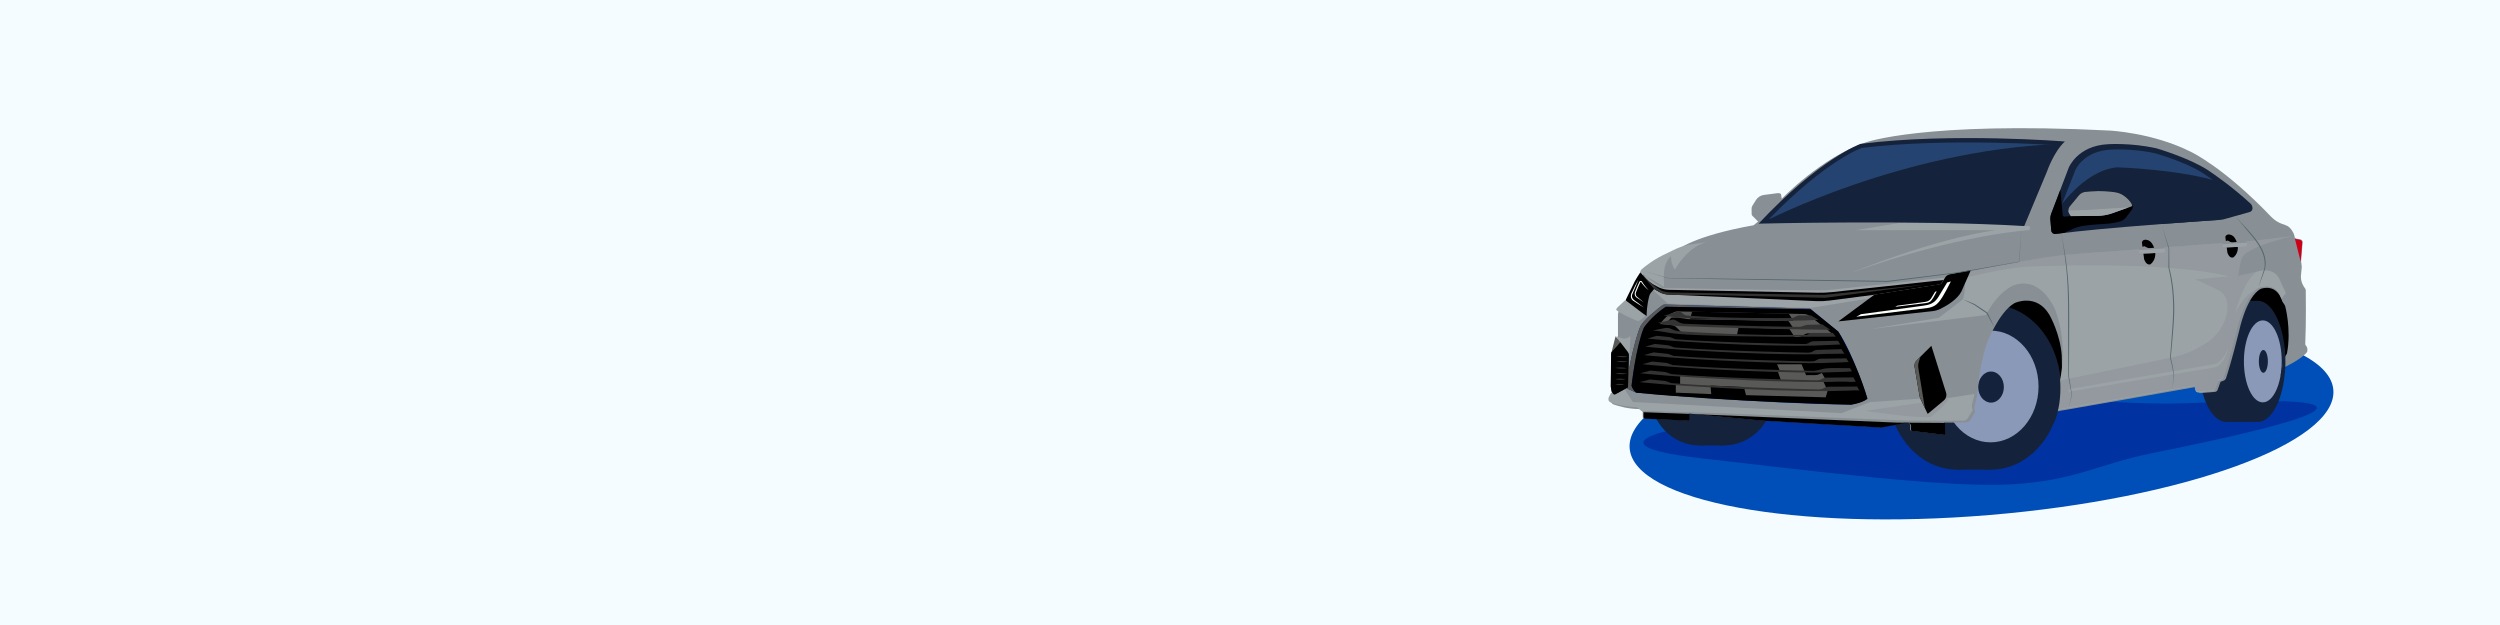 <?xml version="1.0" encoding="UTF-8"?> <svg xmlns="http://www.w3.org/2000/svg" width="1600" height="400" viewBox="0 0 1600 400" fill="none"><rect x="0" y="0" width="1600" height="400" fill="#808080" stroke="none"/><g clip-path="url(#clip0_1_2642)"><path d="M1600 0H0V400H1600V0Z" fill="#F5FCFF"></path><path d="M1273.27 329.61C1397.63 319.25 1496.16 283.39 1493.34 249.5C1490.52 215.61 1387.41 196.54 1263.05 206.89C1138.69 217.25 1040.16 253.11 1042.98 287C1045.8 320.89 1148.9 339.96 1273.27 329.61Z" fill="#004EB7"></path><path d="M1216.41 253.3C1194.96 255.22 1080.95 273.07 1072.3 274.67C1063.65 276.27 1022.17 285.71 1089.72 293.41C1157.27 301.11 1247.22 312.52 1288.04 309.95C1328.85 307.38 1342.57 297.09 1376.8 290.13C1425.96 280.13 1570.99 250.38 1406.18 257.81C1363.76 259.72 1342.59 255.01 1299.53 256.3C1256.47 257.59 1216.42 253.3 1216.42 253.3" fill="#0032A1"></path><path d="M1251.9 222C1251.66 223.26 1304.54 266.71 1304.54 266.71L1342.95 229.56L1409.02 236.22L1452.51 242.8L1472.49 224.91L1469.21 200.25L1460.2 172.53C1460.2 172.53 1373.75 183.53 1374.96 183.29C1376.17 183.05 1298.94 183.29 1298.94 183.29L1256.19 207.22L1251.91 222.01L1251.9 222Z" fill="black"></path><path d="M1119.43 252.51C1119.43 270.5 1105.28 285.08 1087.82 285.08C1070.36 285.08 1056.21 270.5 1056.21 252.51C1056.21 234.52 1070.36 219.94 1087.82 219.94C1105.28 219.94 1119.43 234.52 1119.43 252.51Z" fill="#14233B"></path><path d="M1103.21 219.94H1087.81V285.08H1103.21V219.94Z" fill="#14233B"></path><path d="M1134.83 252.51C1134.83 270.5 1120.68 285.08 1103.22 285.08C1085.76 285.08 1071.61 270.5 1071.61 252.51C1071.61 234.52 1085.76 219.94 1103.22 219.94C1120.68 219.94 1134.83 234.52 1134.83 252.51Z" fill="#14233B"></path><path d="M1442.28 231.28C1442.28 252.68 1434.41 270.02 1424.7 270.02C1414.99 270.02 1407.12 252.67 1407.12 231.28C1407.12 209.89 1414.99 192.54 1424.7 192.54C1434.41 192.54 1442.28 209.89 1442.28 231.28Z" fill="#14233B"></path><path d="M1445.03 192.53H1424.7V270.01H1445.03V192.53Z" fill="#14233B"></path><path d="M1462.61 231.28C1462.61 252.68 1454.74 270.02 1445.03 270.02C1435.32 270.02 1427.45 252.67 1427.45 231.28C1427.45 209.89 1435.32 192.54 1445.03 192.54C1454.74 192.54 1462.61 209.89 1462.61 231.28Z" fill="#14233B"></path><path d="M1460.31 231.28C1460.31 245.77 1454.89 257.51 1448.2 257.51C1441.51 257.51 1436.1 245.77 1436.1 231.28C1436.1 216.79 1441.52 205.05 1448.2 205.05C1454.88 205.05 1460.31 216.79 1460.31 231.28Z" fill="#8B99B9"></path><path d="M1451.44 231.28C1451.44 235.31 1450.15 238.58 1448.55 238.58C1446.95 238.58 1445.66 235.31 1445.66 231.28C1445.66 227.25 1446.95 223.98 1448.55 223.98C1450.15 223.98 1451.44 227.25 1451.44 231.28Z" fill="#14233B"></path><path d="M1297.12 247.73C1297.12 276.9 1277.16 300.55 1252.53 300.55C1227.9 300.55 1207.94 276.9 1207.94 247.73C1207.94 218.56 1227.9 194.91 1252.53 194.91C1277.16 194.91 1297.12 218.56 1297.12 247.73Z" fill="#14233B"></path><path d="M1274.26 194.91H1252.53V300.54H1274.26V194.91Z" fill="#14233B"></path><path d="M1318.85 247.73C1318.85 276.9 1298.89 300.55 1274.26 300.55C1249.63 300.55 1229.67 276.9 1229.67 247.73C1229.67 218.56 1249.63 194.91 1274.26 194.91C1284.94 194.91 1294.75 199.36 1302.43 206.78C1312.45 216.47 1318.85 231.21 1318.85 247.72" fill="#14233B"></path><path d="M1304.66 247.34C1304.66 267.09 1290.91 283.1 1273.95 283.1C1256.99 283.1 1243.24 267.09 1243.24 247.34C1243.24 227.59 1256.99 211.58 1273.95 211.58C1290.91 211.58 1304.66 227.59 1304.66 247.34Z" fill="#8B99B9"></path><path d="M1282.47 247.73C1282.47 253.22 1278.79 257.68 1274.26 257.68C1269.73 257.68 1266.05 253.23 1266.05 247.73C1266.05 242.23 1269.73 237.78 1274.26 237.78C1278.79 237.78 1282.47 242.23 1282.47 247.73Z" fill="#14233B"></path><path d="M1460.5 143.3C1457.85 142.33 1455.46 140.75 1453.51 138.7C1423.51 107.25 1402.5 97.34 1402.5 97.34C1377.74 84.79 1349.88 83.54 1349.88 83.54C1231.44 77.58 1193.99 91.15 1193.99 91.15C1165.83 100.65 1140.32 127.21 1140.32 127.21L1139.84 124.21C1139.25 123.73 1138.49 123.51 1137.74 123.61L1128.89 124.76C1126.79 125.03 1124.92 126.23 1123.8 128.03L1121.52 131.68C1121.14 132.28 1120.97 132.99 1121.01 133.7L1121.06 137.04C1121.06 137.42 1121.22 137.79 1121.49 138.07L1125.18 141.8L1122.31 144.16C1084.59 150.86 1072.62 159.67 1070.71 162.26C1061.4 166.52 1054.81 171.53 1052.4 173.5C1051.76 174.02 1051.39 174.81 1051.39 175.64L1049.5 178.56C1048.32 180.39 1047.29 182.32 1046.43 184.32L1042.23 192.94L1037.43 197.36C1036.2 198.36 1035.49 199.85 1035.49 201.43V215.89L1032.92 225.97C1032.78 226.38 1032.7 226.81 1032.7 227.24L1032.48 247.82C1032.48 247.94 1032.48 248.06 1032.51 248.17L1033.13 251.79L1031.27 255.37C1030.6 256.72 1031.26 258.34 1032.68 258.84C1036 260.01 1042.12 261.77 1048.96 261.79C1049.29 261.79 1049.61 261.92 1049.84 262.15L1051.35 263.66V266.74C1051.35 267.3 1051.79 267.76 1052.35 267.78L1079.58 269C1080.24 269.03 1080.79 268.48 1080.75 267.82L1080.62 265.23C1080.6 264.92 1080.87 264.66 1081.18 264.69L1127.49 269.05L1203.2 273.46L1218.76 270.59L1220.85 270.65C1221.83 270.68 1222.6 271.49 1222.58 272.47L1222.53 274.75C1222.52 275.21 1222.86 275.6 1223.31 275.65L1243.4 278.07C1243.97 278.14 1244.46 277.69 1244.44 277.12L1244.25 270.48L1258.31 270.38C1259.45 270.38 1260.5 269.77 1261.08 268.8L1264.11 263.75L1263.56 260.99L1265.33 253.26C1265.33 253.26 1265.88 238.25 1271.4 220.26C1271.4 220.26 1279.01 199.84 1289.28 193.99C1289.28 193.99 1303.13 187.31 1311.57 201.38C1311.9 201.93 1318.63 213.85 1319.52 227.65L1319.84 244.63C1319.84 244.94 1319.83 245.24 1319.78 245.54C1319.49 247.37 1318.4 254.18 1318.31 254.47C1318.2 254.8 1310.14 264.18 1310.47 264.29C1310.8 264.4 1406.26 247.52 1406.26 247.52C1406.26 247.52 1406.15 251.16 1407.92 251.6L1417.54 250.82C1418.33 250.76 1419.02 250.23 1419.29 249.49L1421.16 244.32L1423.04 243.65C1423.81 243.37 1424.41 242.76 1424.67 241.99C1425.71 238.87 1428.64 229.59 1433.08 211.66C1433.08 211.66 1437.6 189.59 1446.99 184.84C1446.99 184.84 1457.03 180.87 1460.67 192.9L1462.44 195.66C1462.44 195.66 1466.63 210.56 1463.65 226.23L1461.7 229.62C1461.6 229.79 1461.54 229.97 1461.51 230.16L1460.67 235.72C1460.67 235.72 1472.81 230.2 1476.56 225.24C1476.56 225.24 1477.35 222.78 1475.67 221.02C1475.45 220.79 1475.36 220.48 1475.37 220.16C1475.49 217.42 1475.96 204.71 1475.69 185.83C1475.69 185.37 1475.53 184.92 1475.24 184.56C1474.35 183.45 1472.42 180.56 1472.59 176.57L1473.14 170.83L1472.7 167.19L1473.68 155.08C1473.75 154.19 1473.14 153.38 1472.26 153.21L1469.55 152.69C1469.03 152.59 1468.64 152.17 1468.57 151.64C1468.41 150.45 1467.78 148.19 1465.37 145.68C1464.74 145.02 1463.94 144.53 1463.08 144.22L1460.47 143.26L1460.5 143.3Z" fill="#889095"></path><path d="M1468.72 152.69C1468.88 152.83 1469.07 152.92 1469.28 152.96L1471.99 153.48C1472.87 153.65 1473.48 154.45 1473.41 155.35L1472.43 167.46L1468.72 152.69Z" fill="#CE0018"></path><path d="M1049.74 174.4C1049.74 173.57 1050.11 172.78 1050.75 172.26C1053.16 170.29 1057.98 166.11 1067.29 161.86L1069.06 161.03C1069.06 161.03 1075.09 157.53 1081.7 156.55L1092.39 154.96C1080.07 157.62 1071.89 172.58 1071.89 172.58C1069.03 168.02 1069.48 163.91 1069.48 163.91C1062.54 170.07 1065.62 182.25 1064.93 183.59" fill="#9CA3A7"></path><path d="M1052.09 175.13L1056.73 179.57L1063.88 184.31C1063.88 184.31 1118.88 185.54 1168.41 185.81L1253.91 176.69L1255.73 175.13C1255.73 175.13 1280.19 168.53 1321.53 163.1L1443.94 153.94L1466.94 151.18C1466.94 151.18 1436.9 157.67 1434.56 165.62C1434.56 165.62 1433.33 169.4 1432.25 176.7L1445.51 173.57C1445.51 173.57 1454.63 170.7 1458.54 178L1462.97 187.64L1460.88 190.25L1460.15 191.4C1456.51 179.37 1445.36 184.39 1445.36 184.39C1435.98 189.14 1431.45 211.21 1431.45 211.21C1427.01 229.14 1424.08 238.42 1423.04 241.54C1422.78 242.32 1422.18 242.93 1421.41 243.2L1419.53 243.87L1417.66 249.04C1417.39 249.79 1416.71 250.31 1415.91 250.37L1406.29 251.15C1404.52 250.71 1404.63 247.07 1404.63 247.07C1404.63 247.07 1309.17 263.96 1308.84 263.84C1308.51 263.72 1316.57 254.35 1316.68 254.02L1318.21 244.17C1318.21 244.17 1324.03 221.35 1315.46 198.58C1315.46 198.58 1307.22 177.02 1289.62 182.3C1289.62 182.3 1279.83 184.83 1270.92 201.66L1196.9 210.59L1240.78 203.44L1256.29 191.54C1256.29 191.54 1258.71 184.39 1256.84 178.67L1202.64 189.98L1158.9 197.05L1067.46 194.3L1055.86 183.74L1052.06 175.12L1052.09 175.13Z" fill="#9CA3A7"></path><path opacity="0.47" d="M1318.24 243.61L1316.71 253.46C1316.6 253.79 1308.54 263.17 1308.87 263.28C1309.2 263.39 1404.66 246.51 1404.66 246.51C1404.66 246.51 1404.55 250.15 1406.32 250.59L1415.94 249.81C1416.73 249.75 1417.42 249.22 1417.69 248.48L1419.56 243.31L1421.44 242.64C1422.21 242.36 1422.81 241.75 1423.07 240.98C1424.11 237.86 1427.04 228.58 1431.48 210.65C1431.48 210.65 1436 188.58 1445.39 183.83C1445.39 183.83 1435.46 188.63 1430.45 200.9C1430.45 200.9 1435.16 180.64 1444.11 173.89L1439.04 175.09L1432.26 176.69C1433.34 169.39 1434.57 165.61 1434.57 165.61C1436.92 157.66 1466.95 151.17 1466.95 151.17L1443.95 153.93L1321.54 163.09C1280.2 168.53 1255.74 175.12 1255.74 175.12L1253.92 176.68L1258.11 177.59C1258.11 177.59 1282.75 171.72 1295.25 170.77C1295.25 170.77 1383.37 166.22 1426.39 176.83L1405.05 178.82C1405.05 178.82 1418.51 184.77 1420.94 186.4C1430.42 192.75 1424.6 212.63 1410.73 220.35L1405.91 223.03C1401.27 225.61 1396.27 227.47 1391.07 228.54L1318.25 243.58L1318.24 243.61Z" fill="#889095"></path><path d="M1239.83 269.25L1220.32 269.14L1102.45 264.51L1050.41 262.93L1047.76 260.65L1046.54 260.56C1034.94 259.75 1030.6 257.42 1030.6 257.42C1028.86 256.78 1029.51 254.44 1029.51 254.44L1030.95 251.6L1033.63 249.59L1038.94 247.76L1045.06 257.28C1103.64 260.39 1178.65 264.43 1178.65 264.43L1196.65 257.38L1229.05 255.11L1230.14 257.42L1263.69 252.09L1261.89 259.79L1262.44 262.55L1259.41 267.6C1258.82 268.58 1257.77 269.18 1256.64 269.18L1242.61 269.31L1239.82 269.28L1239.83 269.25Z" fill="#9CA3A7"></path><path d="M1051.86 263.85V266.93C1051.86 267.49 1052.3 267.95 1052.86 267.97L1080.09 269.19C1080.75 269.22 1081.3 268.67 1081.26 268.01L1081.13 265.42C1081.11 265.11 1081.38 264.85 1081.69 264.88L1128 269.24L1203.71 273.65L1219.27 270.78L1221.36 270.84C1222.34 270.87 1223.11 271.68 1223.09 272.66L1223.04 274.94C1223.03 275.4 1223.37 275.79 1223.82 275.84L1243.91 278.26C1244.48 278.33 1244.97 277.88 1244.95 277.31L1244.76 270.67L1214.06 270.47L1078.12 264.78L1051.85 263.82L1051.86 263.85Z" fill="black"></path><path d="M1412.9 108.79C1400.7 100.88 1379.97 94.88 1379.97 94.88C1363.68 91.27 1349.16 92.29 1349.16 92.29C1329.53 93.24 1324 107.29 1324 107.29L1312.79 136.76C1312.32 138 1312.13 139.34 1312.24 140.66L1312.81 147.49C1312.93 148.87 1314.16 149.88 1315.54 149.71C1349.1 145.44 1410.79 141.39 1420.72 140.75C1421.63 140.69 1422.53 140.54 1423.41 140.29L1439.76 135.72C1440.85 135.42 1441.61 134.42 1441.61 133.29C1441.61 132.14 1441.13 131.04 1440.29 130.26C1427.85 118.84 1417.19 111.83 1416.25 111.08L1412.9 108.79Z" fill="#14233B"></path><path d="M1408.83 110.19C1397.77 103.27 1378.97 98.02 1378.97 98.02C1364.2 94.86 1351.03 95.75 1351.03 95.75C1333.23 96.59 1328.22 108.87 1328.22 108.87L1318.05 134.66C1317.62 135.75 1317.45 136.91 1317.55 138.07L1318.07 144.04C1318.18 145.25 1319.3 146.13 1320.55 145.98C1350.98 142.25 1406.92 138.7 1415.92 138.14C1416.75 138.09 1417.56 137.95 1418.36 137.74L1433.19 133.74C1434.18 133.47 1434.86 132.6 1434.86 131.61C1434.86 130.6 1434.43 129.64 1433.66 128.96C1422.38 118.97 1412.71 112.83 1411.86 112.17L1408.82 110.17L1408.83 110.19Z" fill="#254370"></path><path d="M1370.82 155.07L1372.25 165.9C1372.25 165.9 1373.39 169.86 1376.16 169.19C1376.16 169.19 1380.07 166.8 1379.31 160.98C1379.31 160.98 1378.79 158.02 1377.19 155.69C1376.38 154.5 1375.12 153.66 1373.7 153.46C1372.57 153.3 1371.32 153.53 1370.82 155.06V155.07Z" fill="black"></path><path d="M1369.04 158.69C1369.12 158.69 1372.4 157.55 1372.4 157.55L1374.13 158.45C1374.64 158.72 1375.21 158.83 1375.78 158.79C1377.54 158.66 1381.33 158.39 1381.18 158.37C1380.99 158.34 1378.58 156.79 1378.58 156.79H1382.88C1383.27 156.79 1383.65 156.94 1383.94 157.2L1385.27 158.41C1385.58 158.69 1385.74 159.1 1385.91 159.63L1385.66 160.85C1385.42 161.2 1385.21 161.56 1384.75 161.59C1381.46 161.77 1369.15 162.45 1369.17 162.36C1369.2 162.25 1369.03 158.7 1369.03 158.7L1369.04 158.69Z" fill="#889095"></path><path d="M1369.11 162.35C1369.09 162.43 1381.4 161.87 1384.69 161.72C1385.15 161.7 1385.52 161.4 1385.55 161.03L1385.8 160.13C1385.83 159.79 1385.97 159.22 1385.66 158.99L1369.05 160.08L1369.12 162.35H1369.11Z" fill="#9CA3A7"></path><path d="M1424.21 151.59L1425.55 161.73C1425.55 161.73 1426.62 165.44 1429.21 164.81C1429.21 164.81 1432.87 162.58 1432.16 157.13C1432.16 157.13 1431.67 154.36 1430.18 152.18C1429.42 151.07 1428.24 150.28 1426.91 150.09C1425.85 149.94 1424.68 150.16 1424.21 151.59Z" fill="black"></path><path d="M1422.54 154.98C1422.62 154.98 1425.69 153.91 1425.69 153.91L1427.31 154.75C1427.79 155 1428.32 155.11 1428.86 155.07C1430.51 154.95 1434.06 154.7 1433.92 154.68C1433.74 154.65 1431.49 153.2 1431.49 153.2H1435.51C1435.88 153.2 1436.23 153.34 1436.5 153.58L1437.75 154.71C1438.04 154.97 1438.19 155.36 1438.35 155.85L1438.12 156.99C1437.9 157.32 1437.7 157.66 1437.26 157.68C1434.18 157.85 1422.65 158.49 1422.67 158.4C1422.7 158.3 1422.54 154.97 1422.54 154.97V154.98Z" fill="#889095"></path><path d="M1422.61 158.41C1422.59 158.48 1434.12 157.96 1437.2 157.82C1437.63 157.8 1437.97 157.52 1438.01 157.17L1438.24 156.33C1438.27 156.01 1438.4 155.48 1438.1 155.26L1422.55 156.28L1422.61 158.41Z" fill="#9CA3A7"></path><path d="M1176.54 205.69L1236.72 199.15C1238.57 198.95 1240.37 198.42 1242.03 197.59C1245.91 195.65 1252.77 191.63 1255.35 186.46L1261.37 172.82L1247.73 175.63C1246.55 175.87 1245.52 176.59 1244.89 177.62L1242.86 180.91C1242.51 181.47 1241.94 181.85 1241.29 181.96L1199.68 188.56L1176.53 205.7L1176.54 205.69Z" fill="black"></path><path d="M1199.55 188.63L1241.16 182.03C1241.81 181.93 1242.38 181.54 1242.73 180.98L1243.84 179.19C1243.84 179.19 1190.78 185.01 1172.87 186.92C1169.66 187.26 1166.43 187.4 1163.2 187.34L1068.32 185.49C1065.94 185.44 1063.61 184.89 1061.47 183.85C1057.89 182.11 1052.61 178.95 1049.75 174.39C1049.75 174.39 1049.86 180.54 1062.3 187.11C1063.91 187.96 1065.69 188.44 1067.51 188.52L1162.67 192.73C1165.41 192.83 1168.15 192.7 1170.87 192.35L1199.56 188.63H1199.55Z" fill="black"></path><path d="M1049.99 174.4C1049.99 174.4 1050.1 180.55 1062.54 187.12C1064.15 187.97 1065.93 188.45 1067.75 188.53L1074.17 188.81H1091.44L1168.14 190.6L1232.36 182.11L1167.56 188.71L1069.31 187.19C1069.31 187.19 1065.1 187.04 1063.36 185.96C1063.36 185.96 1057.25 182.95 1050 174.4H1049.99Z" fill="#333333"></path><path d="M1188.04 202.71L1233.56 197.13C1235.2 196.93 1236.79 196.4 1238.26 195.57C1241.7 193.63 1244.92 187.24 1248.56 180.09L1246.17 180.8L1240.54 190.09C1237.9 194.3 1234.67 195.12 1231.04 195.62L1191.03 201.08L1188.03 202.72L1188.04 202.71Z" fill="#FAFFFB"></path><path d="M1212.9 196.37L1232.91 193.92C1233.63 193.83 1234.33 193.6 1234.98 193.23C1236.49 192.38 1237.91 189.57 1239.51 186.42L1238.46 186.73L1235.99 190.82C1234.83 192.67 1233.41 193.03 1231.82 193.25L1214.23 195.65L1212.91 196.37H1212.9Z" fill="#FAFFFB"></path><path d="M1047.14 251.3C1047.14 251.3 1125.63 258.28 1184.75 258.99C1184.75 258.99 1192.44 257.42 1195.15 255.14C1195.15 255.14 1186.84 227.79 1176.54 212.26L1158.4 197.53L1065.42 194.91C1064.84 194.89 1064.27 195.07 1063.8 195.43C1061.14 197.44 1051.94 204.59 1049.75 209.07C1048.08 212.48 1042.72 230.85 1041 247.22C1040.92 247.96 1041.33 248.66 1042.01 248.97L1047.15 251.31L1047.14 251.3Z" fill="#002C8D"></path><path d="M1158.92 197.95L1158.4 197.53L1065.42 194.91C1064.84 194.89 1064.27 195.07 1063.8 195.43C1061.14 197.44 1051.94 204.59 1049.75 209.07C1048.08 212.48 1042.72 230.85 1041 247.22C1040.92 247.96 1041.33 248.66 1042.01 248.97L1047.15 251.31C1047.15 251.31 1045.11 249.82 1044.19 246.86C1044.19 246.86 1046.97 222.11 1052.07 209.78C1052.07 209.78 1056.52 202.83 1066.07 196.34L1158.94 197.97L1158.92 197.95Z" fill="#595957"></path><path d="M1047.14 251.3C1047.14 251.3 1045.1 249.81 1044.18 246.85C1044.18 246.85 1046.96 222.1 1052.06 209.77C1052.06 209.77 1056.51 202.82 1066.06 196.33L1158.93 197.96L1176.55 212.27C1176.55 212.27 1188.16 231.35 1195.16 255.15C1195.16 255.15 1192.77 257.72 1184.76 259C1184.76 259 1106.23 257.21 1047.15 251.31L1047.14 251.3Z" fill="black"></path><path d="M1062.54 207.41C1062.54 207.41 1065.68 201.93 1071.69 199.67C1072.37 199.41 1073.09 199.29 1073.82 199.3L1154.52 200.96C1155.85 200.99 1157.13 201.44 1158.18 202.24L1167.9 209.7L1172.37 213.36H1157.13C1156.46 213.36 1155.8 213.53 1155.22 213.85L1152.74 215.22C1152.1 215.57 1151.38 215.75 1150.65 215.72L1079.02 213.42C1077.57 213.37 1076.19 212.78 1075.16 211.75L1072.88 209.47C1072.06 208.65 1070.97 208.14 1069.82 208.04L1062.56 207.4L1062.54 207.41Z" fill="#595957"></path><path d="M1081.7 203.97L1147.65 205.15L1144.8 200.75L1082.93 199.48L1081.7 203.97Z" fill="black"></path><path d="M1111.62 214.48L1148.54 215.66L1145.23 210.55L1112.71 209.53L1111.62 214.48Z" fill="black"></path><path d="M1079.61 208.02L1147.65 209.91L1144.68 205.51L1080.51 204.25C1080.31 204.25 1080.12 204.23 1079.93 204.2L1073.88 203.25H1069.74C1069.74 203.25 1067.76 205.28 1067.5 205.69C1067.24 206.1 1073.97 206.58 1073.97 206.58L1078.69 207.88C1078.99 207.96 1079.31 208.01 1079.62 208.02H1079.61Z" fill="black"></path><path d="M1162.16 240.06L1163.47 239.84L1165.99 238.71L1168.87 243.68L1166.91 244.02L1169.7 250.1L1168.45 254.29L1117.45 252.9L1116.12 247.72L1094.73 246.75L1095.21 252.23L1072.51 251.3V246.13L1075.26 246.32L1075.3 240.4L1139.88 243.71L1137.77 237.62L1139.33 237.8L1137.3 233.13H1153.01L1155.92 240.11L1162.16 240.06Z" fill="#595957"></path><path d="M1064.92 202.13C1065.2 202.13 1074.15 203.33 1080.71 203.61C1080.71 203.61 1132.1 205.79 1153.39 205.12L1163.75 204.73L1159.41 202.12C1159.11 201.94 1158.76 201.84 1158.41 201.84H1151.49C1151.16 201.84 1150.84 201.91 1150.55 202.04L1147.69 203.32C1147.36 203.47 1147.01 203.54 1146.65 203.55C1141.55 203.6 1101.51 203.88 1079.45 201.93C1078.84 201.88 1078.27 201.65 1077.79 201.28L1075.63 199.61C1075.1 199.2 1074.41 199.08 1073.78 199.28L1064.92 202.13Z" fill="#333333"></path><path d="M1061.17 206.59L1070.07 204.62C1070.85 204.45 1071.66 204.57 1072.35 204.97L1074.99 206.49C1075.68 206.89 1076.45 207.11 1077.25 207.15C1084.12 207.45 1119.01 208.91 1151.35 209.19C1151.95 209.19 1152.55 209.1 1153.12 208.92L1155.88 208.03C1156.13 207.95 1156.4 207.9 1156.67 207.9L1166.27 207.63L1171.42 211.06C1171.42 211.06 1128.23 210.76 1073.99 208.65C1073.22 208.62 1072.44 208.56 1071.68 208.46C1069.3 208.16 1064.02 207.44 1061.17 206.59Z" fill="#333333"></path><path d="M1175 215.48C1175 215.48 1089.32 215.99 1069.66 213.24C1069.66 213.24 1062.88 211.96 1057.76 211.47L1065.47 209.98C1066.89 209.71 1068.37 209.91 1069.67 210.55C1071.35 211.39 1073.19 211.89 1075.06 212.02C1085.03 212.72 1119.61 214.89 1156.25 214.33C1156.52 214.33 1156.79 214.25 1157.03 214.12L1158.37 213.38C1158.75 213.17 1159.17 213.06 1159.6 213.06H1172.99L1174.99 215.48H1175Z" fill="#333333"></path><path d="M1072.27 217.1L1068.86 215.79L1060.23 214.92L1054.41 216.67L1058.82 217.12C1059.4 217.12 1062.43 217.41 1069.94 218.08C1069.94 218.08 1121.49 221.87 1161.01 221.19L1162.42 221.12C1165.92 220.98 1166.89 220.93 1166.89 220.93C1173.37 220.79 1174.73 220.5 1175.23 220.54L1177.86 220.5L1176.29 218.1L1160.46 218.41C1159.8 218.41 1159.14 218.6 1158.57 218.93L1157.13 219.76C1156.39 220.06 1155.59 220.2 1154.79 220.19C1146.76 220.07 1100.78 219.3 1072.28 217.12L1072.27 217.1Z" fill="#333333"></path><path d="M1071.5 222.36L1067.96 221.03L1059 220.13L1052.97 221.86L1057.54 222.32C1058.14 222.32 1061.28 222.62 1069.08 223.32C1069.08 223.32 1122.57 227.27 1163.56 226.72L1165.03 226.65C1168.66 226.52 1169.66 226.47 1169.66 226.47C1176.38 226.35 1172.84 226.57 1176.98 226.4H1180.36L1178.59 223.46L1162.98 223.94C1162.29 223.94 1161.61 224.12 1161.02 224.45L1159.53 225.27C1158.76 225.57 1157.94 225.71 1157.1 225.7C1148.77 225.55 1101.06 224.64 1071.5 222.37V222.36Z" fill="#333333"></path><path d="M1071.15 227.79L1067.51 226.46L1058.29 225.54L1052.09 227.25L1056.8 227.72C1057.42 227.72 1060.65 228.03 1068.67 228.74C1068.67 228.74 1123.71 232.82 1165.9 232.36L1167.41 232.3C1171.14 232.18 1172.18 232.13 1172.18 232.13C1179.1 232.03 1180.55 231.75 1181.08 231.79L1183.13 231.73L1181.67 229.36L1165.3 229.57C1164.59 229.57 1163.9 229.75 1163.28 230.08L1161.74 230.9C1160.95 231.19 1160.1 231.34 1159.25 231.32C1150.68 231.15 1101.59 230.13 1071.16 227.79H1071.15Z" fill="#333333"></path><path d="M1070.57 233.66L1066.84 232.32L1057.42 231.38L1051.09 233.08L1055.9 233.56C1056.53 233.56 1059.84 233.88 1068.03 234.6C1068.03 234.6 1124.27 238.78 1167.36 238.4L1168.9 238.34C1172.71 238.23 1173.77 238.18 1173.77 238.18C1180.83 238.09 1182.32 237.81 1182.86 237.86L1185.26 237.68L1184.07 235.62L1172.1 235.55C1171.38 235.55 1167.13 235.81 1166.51 236.14L1163.81 236.88C1162.09 237.17 1161.44 237.36 1160.57 237.35C1151.82 237.17 1101.66 236.06 1070.57 233.66Z" fill="#333333"></path><path d="M1069.83 239.49L1065.99 238.14L1056.29 237.18L1049.77 238.87L1054.72 239.36C1055.37 239.36 1058.78 239.69 1067.22 240.43C1067.22 240.43 1125.17 244.75 1169.56 244.47L1171.15 244.41C1175.08 244.31 1176.17 244.26 1176.17 244.26C1183.45 244.19 1183.98 244.43 1184.54 244.48L1187.74 244.25L1186.14 241.54L1168.92 241.68C1168.17 241.68 1167.44 241.85 1166.8 242.18L1165.19 242.99C1164.36 243.28 1163.47 243.42 1162.57 243.4C1153.55 243.2 1101.88 241.96 1069.85 239.48L1069.83 239.49Z" fill="#333333"></path><path d="M1069.7 245.2L1065.8 243.84L1055.96 242.87L1049.35 244.55L1054.37 245.05C1055.03 245.05 1058.48 245.38 1067.05 246.14C1067.05 246.14 1125.82 250.53 1170.84 250.3L1172.45 250.25C1176.43 250.15 1177.54 250.11 1177.54 250.11C1184.92 250.05 1186.47 249.77 1187.04 249.82L1189.97 249.89L1188.53 247.39L1170.18 247.52C1169.42 247.52 1168.68 247.69 1168.03 248.01L1166.4 248.82C1165.56 249.11 1164.65 249.25 1163.74 249.23C1154.59 249.02 1102.19 247.72 1069.7 245.2Z" fill="#333333"></path><path d="M1042.89 215.42C1043.11 215.23 1043.45 215.39 1043.44 215.68C1043.3 218.83 1042.76 230.66 1042.5 230.7C1042.19 230.75 1034.47 215.18 1034.47 215.18L1037.97 216.45C1039.61 217.02 1041.44 216.68 1042.76 215.54L1042.89 215.42Z" fill="#9CA3A7"></path><path d="M1031.45 250.31L1030.99 247.47L1030.96 247.1L1031.18 226.55C1031.18 226.12 1031.26 225.69 1031.4 225.28L1033.97 215.2L1041.54 224.97C1042.24 225.87 1042.6 226.98 1042.57 228.12L1042 247.79L1034 252.19C1033.42 252.51 1032.68 252.32 1032.33 251.75L1031.45 250.33V250.31Z" fill="#595957"></path><path d="M1031.32 225.44C1031.18 225.85 1031.1 226.28 1031.1 226.71L1030.88 247.26L1030.91 247.63L1031.37 250.47L1032.25 251.89C1032.6 252.46 1033.33 252.65 1033.92 252.33L1041.92 247.93L1042.49 228.26C1042.49 228.26 1042.71 226.59 1041.94 225.51L1037.02 219.07L1031.33 225.42L1031.32 225.44Z" fill="black"></path><path d="M1034.32 228.09C1036.87 227.67 1039.42 227.74 1041.93 228.33C1039.38 228.76 1036.83 228.67 1034.32 228.09Z" fill="#333333"></path><path d="M1034.32 231.28C1036.87 230.86 1039.42 230.93 1041.93 231.52C1039.38 231.95 1036.83 231.86 1034.32 231.28Z" fill="#333333"></path><path d="M1033.64 235.44C1036.19 235.02 1038.74 235.09 1041.25 235.68C1038.7 236.11 1036.15 236.02 1033.64 235.44Z" fill="#333333"></path><path d="M1033.64 238.98C1036.19 238.56 1038.74 238.63 1041.25 239.22C1038.7 239.65 1036.15 239.56 1033.64 238.98Z" fill="#333333"></path><path d="M1033.64 242.63C1035.92 242.18 1038.2 242.23 1040.45 242.79C1038.17 243.24 1035.89 243.19 1033.64 242.63Z" fill="#333333"></path><path d="M1039.72 246.16C1037.68 246.59 1035.65 246.52 1033.65 245.94C1035.69 245.51 1037.72 245.59 1039.72 246.16Z" fill="#333333"></path><path opacity="0.47" d="M1193.7 262.96C1193.7 262.96 1224.61 267.69 1235.48 266.93C1235.48 266.93 1243.11 261.22 1247.3 255.71L1239.52 251.36L1235.49 256.85L1193.71 262.96H1193.7Z" fill="#889095"></path><path d="M1226.57 230.79L1236.07 221.3L1245.48 251.3C1246.05 253.13 1245.47 255.13 1243.99 256.36L1233.72 264.9L1229.06 255.22C1228.78 254.63 1228.58 254.01 1228.47 253.36L1225.31 234.73C1225.07 233.29 1225.53 231.82 1226.57 230.78V230.79Z" fill="black"></path><path d="M1229.08 228.13L1226.57 230.64C1225.54 231.67 1225.07 233.14 1225.31 234.59L1228.47 253.22C1228.58 253.86 1228.78 254.49 1229.06 255.08L1229.92 256.87L1230.89 259.03L1231.93 261.19L1227.81 235.94C1227.52 234.46 1227.6 232.93 1228.05 231.49L1229.08 228.15V228.13Z" fill="#595957"></path><path d="M1323.94 250.74L1416.97 235.22C1417.99 235.05 1418.95 234.65 1419.77 234.03C1421.68 232.58 1424.7 229.29 1426.2 222.31C1426.2 222.31 1424.18 228.15 1420.18 231.59C1419.22 232.41 1418.03 232.92 1416.79 233.14L1323.94 249.03V250.75V250.74Z" fill="#9CA3A7"></path><path d="M1185.27 174.4C1185.27 174.4 1236.19 153.24 1277.36 147.27H1187.74L1259.52 135.5L1289.31 138.31L1291.2 144.42L1299.06 144.67V147.23C1299.06 147.23 1253.92 149.74 1185.28 174.41L1185.27 174.4Z" fill="#9CA3A7"></path><path d="M1049.74 174.4L1058.62 184.98L1056.56 187.43C1056.13 187.94 1055.81 188.53 1055.62 189.18C1055.07 191.06 1054.01 195.5 1053.76 202.23C1053.76 202.23 1044.37 197.91 1040.98 193.58C1040.98 193.58 1040.27 192.35 1040.58 191.71L1044.78 183.09C1045.64 181.09 1046.66 179.16 1047.85 177.33L1049.74 174.41" fill="black"></path><path d="M1055.09 185.68C1053.25 184.28 1051.64 182.46 1050.35 180.55C1050.21 180.36 1049.89 180.4 1049.81 180.61C1049.77 180.68 1049.67 180.93 1049.63 181.01C1048.76 182.93 1047.9 184.9 1047.13 186.87C1046.62 187.83 1046.84 189.1 1047.49 189.74C1049.04 190.99 1050.59 192.24 1052.09 193.56C1050.4 192.49 1048.77 191.35 1047.14 190.2C1046.14 189.35 1045.93 187.76 1046.48 186.61C1047.22 184.61 1048.09 182.62 1049.03 180.71C1049.07 180.64 1049.18 180.39 1049.22 180.32C1049.51 179.68 1050.47 179.6 1050.85 180.17C1052.05 182.2 1053.46 183.97 1055.1 185.67L1055.09 185.68Z" fill="white"></path><path d="M1048.58 178.84C1047.54 181.67 1046.34 184.5 1045.13 187.26C1042.96 191.2 1046.25 192.15 1048.81 194.26C1049.92 195.09 1051.01 195.95 1052.08 196.82C1050.89 196.11 1049.7 195.39 1048.55 194.63C1047.38 193.87 1046.21 193.12 1045.06 192.33C1043.33 190.96 1043.45 188.69 1044.49 186.97C1045.78 184.24 1047.13 181.48 1048.58 178.84Z" fill="white"></path><path d="M1038.95 193.21L1035.09 196.82L1034.26 198.17C1036.11 200.26 1044.21 203.86 1047.37 205.21C1048.15 205.54 1049.05 205.42 1049.71 204.9L1053.37 202.03L1040.2 192.05L1038.95 193.2V193.21Z" fill="#9CA3A7"></path><path d="M1316.04 135.52C1316.04 135.52 1332.79 109.19 1354.98 107.08C1354.98 107.08 1395.83 108.33 1421.3 116.67L1437.01 130.15L1438.86 132.53L1432.83 135.45L1418.74 140.79L1386.46 143.11L1321.16 146.01L1316.05 135.52H1316.04Z" fill="#14233B"></path><path d="M1321.05 149.04C1319.15 149.26 1317.31 149.49 1315.55 149.71C1314.17 149.89 1312.93 148.88 1312.82 147.49L1312.25 140.66C1312.14 139.33 1312.33 138 1312.8 136.76L1318.62 121.47L1320.14 137.7C1320.19 138.26 1320.69 138.68 1321.26 138.63L1325.57 138.25L1324.64 136.88C1323.61 135.37 1323.71 133.36 1324.87 131.95L1330.63 124.98C1331.64 123.76 1333.07 122.96 1334.65 122.77C1338.33 122.32 1345.67 121.77 1353.76 122.97C1355.8 123.27 1357.74 124.02 1359.42 125.2C1361.54 126.69 1364.17 129.03 1364.87 131.86C1365.07 132.68 1364.87 133.55 1364.36 134.23L1360.79 138.99C1359.81 140.29 1358.45 141.25 1356.89 141.7C1354.83 142.3 1351.54 143.03 1347.12 143.33C1347.12 143.33 1339.1 143.63 1333.06 144.58C1330.8 144.93 1328.61 145.61 1326.53 146.55L1321.08 149.03L1321.05 149.04Z" fill="black"></path><path d="M1325.44 138.3L1324.51 136.93C1323.48 135.42 1323.58 133.41 1324.74 132L1330.5 125.03C1331.51 123.81 1332.94 123.01 1334.52 122.82C1338.2 122.37 1345.54 121.82 1353.63 123.02C1355.68 123.32 1357.63 124.08 1359.32 125.27C1361.24 126.62 1363.55 128.66 1364.49 131.13C1364.65 131.55 1364.43 132.03 1364 132.18L1352.05 136.4C1348.82 137.54 1345.42 138.14 1341.99 138.16L1325.45 138.29L1325.44 138.3Z" fill="#889095"></path><path d="M1323.8 134.67C1323.8 135.46 1324.04 136.26 1324.51 136.94L1325.44 138.31L1341.98 138.18C1345.41 138.15 1348.8 137.56 1352.04 136.42L1362.33 132.7L1336.4 134.34L1323.8 134.68V134.67Z" fill="#9CA3A7"></path><path d="M1125.47 143.14C1125.47 143.14 1227.39 140.6 1295.51 144.66L1310.05 109.84C1310.05 109.84 1314.44 96.99 1321.54 90.57C1321.54 90.57 1249.27 84.7 1190.79 92.07C1190.79 92.07 1164.68 101.32 1125.48 143.14H1125.47Z" fill="#14233B"></path><path d="M1132.29 140.07C1132.29 140.07 1228.46 137.77 1292.73 141.45L1303.73 114.95C1303.73 114.95 1310.53 98.04 1315.47 92.93C1315.47 92.93 1246.79 87.97 1191.61 94.66C1191.61 94.66 1169.28 102.12 1132.29 140.07Z" fill="#254370"></path><path d="M1130.08 141.45C1130.08 141.45 1217.27 96.13 1317.53 92.16L1310.64 103.87L1303.24 122.3L1299.04 134.32L1294.65 141.45H1130.07H1130.08Z" fill="#14233B"></path><path d="M1052.42 173.5C1052.42 173.5 1067.58 177.91 1067.48 177.89C1087.66 178.06 1117.25 178.48 1137.76 178.75C1155.21 178.96 1190.73 179.47 1207.99 179.77C1215.79 178.71 1253.79 174.48 1260.8 172.92C1267.69 171.7 1285.23 168.64 1292.28 167.42C1292.18 168.03 1293.62 145.9 1293.67 146.01L1292.42 167.54V167.63L1292.32 167.65C1285.15 168.96 1267.75 172.12 1260.86 173.36C1254.11 174.9 1215.7 179.34 1208.06 180.41C1190.53 180.19 1155.27 179.63 1137.74 179.32C1117.19 178.95 1087.77 178.53 1067.47 178.07C1067.45 178.07 1052.43 173.51 1052.41 173.51L1052.42 173.5Z" fill="#54686E"></path><path d="M1256.3 191.55C1258.5 192.37 1261.65 193.71 1263.85 194.64C1263.85 194.64 1267.88 197.3 1267.89 197.3C1269.26 198.19 1270.59 199.14 1271.94 200.05C1272.74 201.62 1273.51 203.21 1274.27 204.8C1275.03 206.36 1275.74 207.94 1276.44 209.53C1275.55 208.03 1274.69 206.53 1273.86 205.01C1273.19 203.71 1271.76 201.36 1271.5 200.55C1270.17 199.66 1268.81 198.81 1267.5 197.89C1267.55 197.92 1263.36 195.06 1263.58 195.2C1261.44 194.16 1258.38 192.67 1256.31 191.56L1256.3 191.55Z" fill="#54686E"></path><path d="M1319.32 149.24C1320.45 156.04 1322.25 165.19 1322.91 171.94C1324.71 187.18 1324.26 202.55 1324.27 217.86C1324.26 225.45 1324.24 233.35 1324.16 240.79C1324.16 240.79 1326.09 252.79 1326.07 252.8L1323.93 261.28L1325.85 252.75C1325.86 252.97 1323.7 240.82 1323.7 240.87C1323.62 233.2 1323.6 225.53 1323.59 217.86C1323.48 202.56 1324 187.24 1322.42 171.99C1321.82 165.28 1320.26 155.98 1319.31 149.24H1319.32Z" fill="#54686E"></path><path d="M1383.71 144.66C1383.71 144.66 1388.27 158.94 1388.28 158.96C1388.28 158.96 1388.37 171.44 1388.37 171.45C1390.8 180.38 1391.67 190.6 1391.52 200.14C1391.33 208.56 1389.96 220.51 1389.3 229.01C1390.44 233.17 1391.49 238.46 1391.27 243.12L1389.72 249.5L1391.1 243.08C1391.17 238.37 1390.04 233.54 1388.83 228.97C1389.37 220.45 1390.64 208.53 1390.81 200.13C1390.95 190.51 1390.16 180.78 1387.8 171.46L1387.89 159C1387.95 159.23 1383.7 144.64 1383.7 144.67L1383.71 144.66Z" fill="#54686E"></path><path d="M1430.52 138.3C1438.72 147.82 1454.55 160.54 1448.81 174.58L1447.69 177.67L1445.39 183.82L1447.35 177.55C1447.89 175.7 1448.92 173.15 1449.25 171.31C1450.51 162.52 1444.45 154.63 1438.95 148.38C1436.11 145.04 1433.28 141.69 1430.51 138.3H1430.52Z" fill="#54686E"></path><path d="M1307.39 231.28L1317.06 232.85C1317.06 232.85 1322.12 253.98 1314.27 271.08H1303.31L1307.97 254.01L1311.85 236.53L1307.38 231.29L1307.39 231.28Z" fill="#14233B"></path><path d="M1460.31 222.3L1462.2 222.98C1462.2 222.98 1463.26 232.95 1462.2 238.57C1462.2 238.57 1459.54 240.52 1459.58 240.26C1459.62 240 1460.82 233.66 1460.82 233.66L1461.13 223.98L1460.31 222.3Z" fill="#14233B"></path></g><defs><clipPath id="clip0_1_2642"><rect width="1600" height="400" fill="white"></rect></clipPath></defs></svg> 